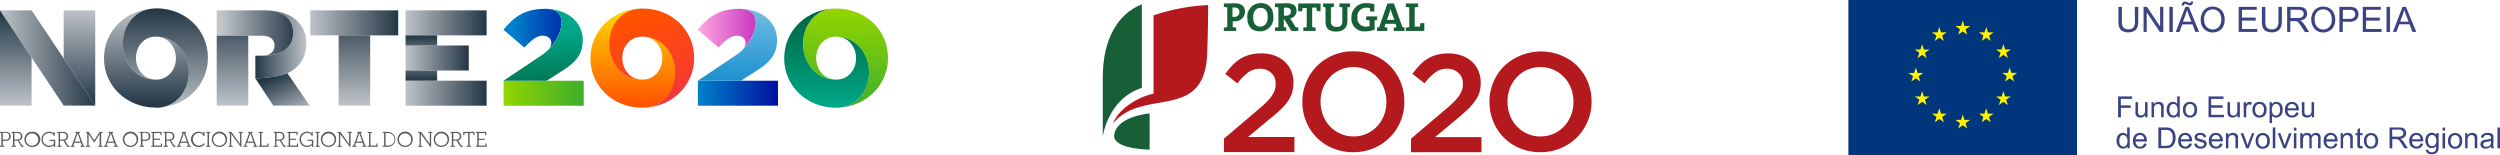 <svg xmlns="http://www.w3.org/2000/svg" xmlns:xlink="http://www.w3.org/1999/xlink" viewBox="0 0 727.47 45.18"><defs><style>.cls-1{fill:none;}.cls-2{fill:url(#linear-gradient);}.cls-3{fill:url(#linear-gradient-2);}.cls-4{fill:url(#linear-gradient-3);}.cls-5{fill:url(#linear-gradient-4);}.cls-6{fill:url(#linear-gradient-5);}.cls-7{fill:url(#linear-gradient-6);}.cls-8{fill:url(#linear-gradient-7);}.cls-9{fill:url(#linear-gradient-8);}.cls-10{fill:url(#linear-gradient-9);}.cls-11{fill:url(#linear-gradient-10);}.cls-12{fill:url(#linear-gradient-11);}.cls-13{fill:url(#linear-gradient-12);}.cls-14{fill:url(#linear-gradient-13);}.cls-15{fill:url(#linear-gradient-14);}.cls-16{fill:url(#linear-gradient-15);}.cls-17{fill:url(#linear-gradient-16);}.cls-18{fill:url(#linear-gradient-17);}.cls-19{fill:url(#linear-gradient-18);}.cls-20{fill:url(#linear-gradient-19);}.cls-21{clip-path:url(#clip-path);}.cls-22{fill:url(#linear-gradient-20);}.cls-23{fill:url(#linear-gradient-21);}.cls-24{fill:url(#linear-gradient-22);}.cls-25{fill:url(#linear-gradient-23);}.cls-26{fill:url(#linear-gradient-24);}.cls-27{fill:url(#linear-gradient-25);}.cls-28{fill:url(#linear-gradient-26);}.cls-29{fill:#59595b;}.cls-30{fill:#b3191d;}.cls-31{fill:#175f36;}.cls-32{fill:#3a4384;}.cls-33{fill:#00367c;}.cls-34{fill:#fef101;}</style><linearGradient id="linear-gradient" x1="203.51" y1="9.18" x2="222.62" y2="9.18" gradientUnits="userSpaceOnUse"><stop offset="0" stop-color="#fda4e0"/><stop offset="1" stop-color="#c028b9"/></linearGradient><linearGradient id="linear-gradient-2" x1="203.08" y1="27.12" x2="226.39" y2="27.12" gradientUnits="userSpaceOnUse"><stop offset="0" stop-color="#0082ca"/><stop offset="1" stop-color="#000f9f"/></linearGradient><linearGradient id="linear-gradient-3" x1="214.58" y1="30.37" x2="214.58" y2="2.31" gradientUnits="userSpaceOnUse"><stop offset="0" stop-color="#0082ca"/><stop offset="1" stop-color="#73bee4"/></linearGradient><linearGradient id="linear-gradient-4" x1="149.04" y1="9.18" x2="169.45" y2="9.18" xlink:href="#linear-gradient-2"/><linearGradient id="linear-gradient-5" x1="146.54" y1="27.12" x2="169.85" y2="27.12" gradientUnits="userSpaceOnUse"><stop offset="0" stop-color="#93d500"/><stop offset="1" stop-color="#3dae2b"/></linearGradient><linearGradient id="linear-gradient-6" x1="184.3" y1="3.08" x2="184.02" y2="31.05" gradientUnits="userSpaceOnUse"><stop offset="0" stop-color="#ffd600"/><stop offset="1" stop-color="#ff5100"/></linearGradient><linearGradient id="linear-gradient-7" x1="195.81" y1="31.31" x2="186.25" y2="5.17" gradientUnits="userSpaceOnUse"><stop offset="0" stop-color="#f5333f"/><stop offset="1" stop-color="#ff5100"/></linearGradient><linearGradient id="linear-gradient-8" x1="240.52" y1="30.87" x2="240.52" y2="2.89" gradientUnits="userSpaceOnUse"><stop offset="0" stop-color="#00a887"/><stop offset="1" stop-color="#006241"/></linearGradient><linearGradient id="linear-gradient-9" x1="246.07" y1="2.64" x2="246.07" y2="32.2" xlink:href="#linear-gradient-5"/><linearGradient id="linear-gradient-10" x1="157.91" y1="9.05" x2="158.25" y2="30.23" xlink:href="#linear-gradient-8"/><linearGradient id="linear-gradient-11" x1="118.02" y1="6.65" x2="141.6" y2="6.65" gradientUnits="userSpaceOnUse"><stop offset="0" stop-color="#bec3c8"/><stop offset="1" stop-color="#243746"/></linearGradient><linearGradient id="linear-gradient-12" x1="90.28" y1="6.65" x2="115.87" y2="6.65" xlink:href="#linear-gradient-11"/><linearGradient id="linear-gradient-13" x1="118.02" y1="16.88" x2="136.41" y2="16.88" xlink:href="#linear-gradient-11"/><linearGradient id="linear-gradient-14" x1="74.3" y1="12.9" x2="89.1" y2="12.9" gradientUnits="userSpaceOnUse"><stop offset="0" stop-color="#243746"/><stop offset="1" stop-color="#bec3c8"/></linearGradient><linearGradient id="linear-gradient-15" x1="80.1" y1="22.2" x2="85.81" y2="34.64" xlink:href="#linear-gradient-14"/><linearGradient id="linear-gradient-16" x1="0" y1="16.87" x2="27.71" y2="16.87" xlink:href="#linear-gradient-11"/><linearGradient id="linear-gradient-17" x1="42.6" y1="30.84" x2="42.6" y2="2.83" gradientUnits="userSpaceOnUse"><stop offset="0" stop-color="#243746"/><stop offset="1" stop-color="#bcc2c7"/></linearGradient><linearGradient id="linear-gradient-18" x1="48.16" y1="2.58" x2="48.16" y2="32.17" xlink:href="#linear-gradient-14"/><linearGradient id="linear-gradient-19" x1="86.56" y1="9.6" x2="64.32" y2="9.6" gradientUnits="userSpaceOnUse"><stop offset="0" stop-color="#243746"/><stop offset="1" stop-color="#c1c6cb"/></linearGradient><clipPath id="clip-path"><path class="cls-1" d="M83.64,21.3c-3.25,1.45-9.34,1.5-9.34,1.5l5.22,7.92H90.09L83.64,21.3Z"/></clipPath><linearGradient id="linear-gradient-20" x1="118.02" y1="27.12" x2="141.6" y2="27.12" xlink:href="#linear-gradient-11"/><linearGradient id="linear-gradient-21" x1="4.59" y1="3.54" x2="4.59" y2="30.6" xlink:href="#linear-gradient-14"/><linearGradient id="linear-gradient-22" x1="23.12" y1="2.89" x2="23.12" y2="30.27" xlink:href="#linear-gradient-11"/><linearGradient id="linear-gradient-23" x1="67.65" y1="3.23" x2="67.65" y2="30.63" xlink:href="#linear-gradient-17"/><linearGradient id="linear-gradient-24" x1="103.13" y1="3.09" x2="103.13" y2="30.63" xlink:href="#linear-gradient-14"/><linearGradient id="linear-gradient-25" x1="122.61" y1="10.3" x2="122.61" y2="30.78" gradientUnits="userSpaceOnUse"><stop offset="0.01" stop-color="#243746"/><stop offset="0.5" stop-color="#bec3c8"/><stop offset="1" stop-color="#243746"/></linearGradient><linearGradient id="linear-gradient-26" x1="-1652.89" y1="-3205.43" x2="-1652.89" y2="-3184.96" gradientTransform="translate(-1530.28 -3181.97) rotate(180)" xlink:href="#linear-gradient-25"/></defs><g id="Camada_2" data-name="Camada 2"><g id="Camada_1-2" data-name="Camada 1"><path class="cls-2" d="M214.52,15.8c5.43-3.9,8.53-13.24.72-13.24h0c-5.78,0-9,2.13-12.22,6.09l6.08,5.18c2.3-2.45,3.76-3.45,5.35-3.45s2.49.88,2.49,2.06-.68,2.14-2.42,3.36Z"/><rect class="cls-3" x="203.08" y="23.49" width="23.31" height="7.27"/><path class="cls-4" d="M214.52,15.8l-11.47,7.69h12.54l4.94-3.15c3.33-2.13,5.58-4.43,5.58-8.66v-.08c0-5.26-4.55-9-10.87-9h0c7.81,0,4.71,9.34-.72,13.24Z"/><path class="cls-5" d="M158,15.8c5.42-3.9,8.52-13.24.71-13.24h0c-5.77,0-9,2.13-12.22,6.09l6.09,5.18c2.3-2.45,3.76-3.45,5.34-3.45s2.5.88,2.5,2.06-.68,2.14-2.42,3.36Z"/><rect class="cls-6" x="146.54" y="23.49" width="23.31" height="7.27"/><path class="cls-7" d="M186.88,31.34c-8.54,0-15.07-6.32-15.07-14.35v-.08c0-8,6.6-14.43,15.14-14.43h-.1c-5.83,0-9.49,4.84-9.49,10.21v.13c0,5.43,3.73,10.34,9.62,10.34h0c3.53,0,5.74-2.93,5.74-6.17v-.08c0-3.28-2.25-6.25-5.81-6.25h0c5.89,0,9.62,4.91,9.62,10.34v.13c0,5.37-3.66,10.21-9.49,10.21"/><path class="cls-8" d="M187,2.48C195.5,2.48,202,8.81,202,16.83v.08c0,8-6.6,14.43-15.14,14.43h.1c5.83,0,9.49-4.84,9.49-10.21V21c0-5.43-3.73-10.34-9.62-10.34h0c-3.53,0-5.74,2.93-5.74,6.17v.08c0,3.29,2.26,6.25,5.81,6.25h0c-5.89,0-9.62-4.91-9.62-10.34v-.13c0-5.37,3.66-10.21,9.49-10.21"/><path class="cls-9" d="M243.26,31.34c-8.55,0-15.07-6.32-15.07-14.35v-.08c0-8,6.6-14.43,15.14-14.43h-.1c-5.83,0-9.49,4.84-9.49,10.21v.13c0,5.43,3.72,10.34,9.62,10.34h0c3.52,0,5.74-2.93,5.74-6.17v-.08c0-3.28-2.26-6.25-5.81-6.25h0c5.89,0,9.62,4.91,9.62,10.34v.13c0,5.37-3.66,10.21-9.49,10.21"/><path class="cls-10" d="M243.33,2.48c8.54,0,15.07,6.33,15.07,14.35v.08c0,8-6.6,14.43-15.15,14.43h.11c5.83,0,9.49-4.84,9.49-10.21V21c0-5.43-3.73-10.34-9.62-10.34h0c-3.52,0-5.73,2.93-5.73,6.17v.08c0,3.29,2.25,6.25,5.81,6.25h0c-5.9,0-9.62-4.91-9.62-10.34v-.13c0-5.37,3.66-10.21,9.49-10.21"/><path class="cls-11" d="M158,15.8l-11.47,7.69h12.54L164,20.35c3.32-2.13,5.58-4.43,5.58-8.66v-.08c0-5.26-4.55-9-10.88-9h0c7.81,0,4.71,9.34-.71,13.24Z"/><rect class="cls-12" x="118.02" y="3.01" width="23.58" height="7.28"/><rect class="cls-13" x="90.28" y="3.01" width="25.59" height="7.28"/><rect class="cls-14" x="118.02" y="13.24" width="18.39" height="7.28"/><path class="cls-15" d="M74.3,22.8V16.2h2.33c5.4,0,8.66-2.41,8.66-6.56V9.45C85.29,5.12,81.93,3,76.73,3h-.14c4.91,0,8,1.23,10,3.17a8.71,8.71,0,0,1,2.53,6.57v.08a9,9,0,0,1-5.46,8.47C80.39,22.75,74.3,22.8,74.3,22.8Z"/><path class="cls-16" d="M83.64,21.3c-3.25,1.45-9.34,1.5-9.34,1.5l5.22,7.92H90.09Z"/><polygon class="cls-17" points="27.71 30.72 18.53 30.72 0 3.01 9.19 3.01 27.71 30.72"/><path class="cls-18" d="M45.34,31.31C36.79,31.31,30.26,25,30.26,17v-.08c0-8,6.61-14.45,15.16-14.45h-.11c-5.82,0-9.5,4.85-9.5,10.22v.13c0,5.44,3.74,10.35,9.63,10.35h0c3.52,0,5.74-2.93,5.74-6.17v-.08c0-3.29-2.25-6.25-5.82-6.25h0c5.9,0,9.63,4.91,9.63,10.34v.13c0,5.37-3.66,10.22-9.5,10.22"/><path class="cls-19" d="M45.42,2.42C54,2.42,60.5,8.75,60.5,16.79v.08c0,8-6.61,14.44-15.16,14.44h.1c5.84,0,9.5-4.85,9.5-10.22V21c0-5.43-3.73-10.34-9.63-10.34h0c-3.52,0-5.74,2.92-5.74,6.17v.08c0,3.28,2.26,6.25,5.82,6.25h0c-5.89,0-9.63-4.91-9.63-10.35v-.13c0-5.37,3.68-10.22,9.5-10.22"/><path class="cls-20" d="M63.06,10.39H76.35c2.14,0,3.53,1.06,3.53,2.84v.08c0,1.71-1.35,2.89-3.57,2.89h.32c5.4,0,8.66-2.41,8.66-6.56V9.45C85.29,5.12,81.93,3,76.73,3H63.06Z"/><rect class="cls-22" x="118.02" y="23.48" width="23.58" height="7.28"/><polygon class="cls-23" points="0.01 3.02 0 3.02 0 30.73 9.19 30.73 9.19 16.75 0.01 3.02"/><polygon class="cls-24" points="18.53 3.01 18.53 16.99 27.71 30.72 27.71 3.01 18.53 3.01"/><rect class="cls-25" x="63.06" y="10.39" width="9.18" height="20.33"/><rect class="cls-26" x="98.54" y="10.29" width="9.18" height="20.43"/><rect class="cls-27" x="118.02" y="10.29" width="9.18" height="2.95"/><rect class="cls-28" x="118.02" y="20.52" width="9.18" height="2.95"/><path class="cls-29" d="M0,38.38H1.66a1.31,1.31,0,1,1,0,2.6H.81v1.43h.45v.31H0v-.31H.39V38.68H0Zm1.62,2.27c.71,0,1.06-.38,1.06-1a.93.93,0,0,0-1.06-1H.81v1.94Z"/><path class="cls-29" d="M5.14,40.94H4.19v1.47h.45v.31H3.38v-.31h.39V38.68H3.38v-.3H5.06a1.29,1.29,0,0,1,1.45,1.29,1.18,1.18,0,0,1-1,1.2l1,1.54h.4v.31H6.24ZM5,40.6c.73,0,1.07-.36,1.07-.94s-.34-.95-1.07-.95H4.19V40.6Z"/><path class="cls-29" d="M7.12,40.54a2.18,2.18,0,0,1,2.23-2.21,2.22,2.22,0,1,1,0,4.43A2.19,2.19,0,0,1,7.12,40.54Zm4,0A1.79,1.79,0,1,0,9.35,42.4,1.78,1.78,0,0,0,11.14,40.54Z"/><path class="cls-29" d="M15.69,42.23a1.91,1.91,0,0,1-1.42.53,2.12,2.12,0,0,1-2.19-2.22,2.17,2.17,0,0,1,2.18-2.21,1.52,1.52,0,0,1,1.31.55v-.5h.35v1.11h-.33c-.15-.53-.61-.79-1.3-.79a1.85,1.85,0,0,0,0,3.7,1.83,1.83,0,0,0,1.36-.52V41H14.36v-.34h1.71v2.09h-.38Z"/><path class="cls-29" d="M18.44,40.94h-1v1.47h.45v.31H16.68v-.31h.38V38.68h-.38v-.3h1.68a1.29,1.29,0,0,1,1.45,1.29,1.18,1.18,0,0,1-.95,1.2l1,1.54h.4v.31h-.68Zm-.14-.34c.74,0,1.07-.36,1.07-.94s-.34-.95-1.07-.95h-.82V40.6Z"/><path class="cls-29" d="M24.63,42.72H23.44v-.31h.42l-.32-.86H21.6l-.32.86h.42v.31H20.55v-.31h.33l1.36-3.73h-.32v-.3h1.33v.3h-.32l1.36,3.73h.34ZM21.72,41.2h1.71l-.85-2.42-.86,2.42"/><path class="cls-29" d="M29.83,42.72H28.59v-.31H29V39L27.49,41.4h-.17L25.78,39v3.41h.45v.31H25v-.31h.39V38.68H25v-.3h.82l1.58,2.47L29,38.38h.84v.3h-.4v3.73h.39Z"/><path class="cls-29" d="M34.3,42.72H33.11v-.31h.42l-.31-.86H31.27l-.32.86h.42v.31H30.22v-.31h.33l1.36-3.73h-.32v-.3h1.33v.3H32.6L34,42.41h.34ZM31.38,41.2H33.1l-.85-2.42Z"/><path class="cls-29" d="M35.75,40.54A2.23,2.23,0,1,1,38,42.76,2.18,2.18,0,0,1,35.75,40.54Zm4,0A1.79,1.79,0,1,0,38,42.4,1.78,1.78,0,0,0,39.77,40.54Z"/><path class="cls-29" d="M40.63,38.38h1.66a1.31,1.31,0,1,1,0,2.6h-.85v1.43h.44v.31H40.63v-.31H41V38.68h-.39Zm1.62,2.27c.7,0,1.06-.38,1.06-1a.93.93,0,0,0-1.06-1h-.81v1.94Z"/><path class="cls-29" d="M46.68,38.72H44.82v1.65h1.74v.33H44.82v1.67h2v-.6h.33v.95H44v-.31h.4V38.68H44v-.3h3v.94h-.34Z"/><path class="cls-29" d="M49.37,40.94h-.95v1.47h.44v.31H47.61v-.31H48V38.68h-.39v-.3h1.68a1.29,1.29,0,0,1,1.45,1.29,1.18,1.18,0,0,1-1,1.2l1,1.54h.4v.31h-.68Zm-.14-.34c.74,0,1.07-.36,1.07-.94s-.33-.95-1.07-.95h-.81V40.6Z"/><path class="cls-29" d="M55.56,42.72H54.38v-.31h.41l-.31-.86H52.53l-.32.86h.42v.31H51.48v-.31h.33l1.36-3.73h-.31v-.3h1.32v.3h-.32l1.36,3.73h.34ZM52.65,41.2h1.71l-.85-2.42Z"/><path class="cls-29" d="M57.79,38.32a1.6,1.6,0,0,1,1.36.59v-.53h.34v1.21h-.31a1.28,1.28,0,0,0-1.36-.9,1.86,1.86,0,0,0,0,3.71,1.78,1.78,0,0,0,1.48-.73l.32.23a2.24,2.24,0,1,1-1.84-3.58Z"/><path class="cls-29" d="M60,38.38h1.19v.3h-.38v3.73h.38v.31H60v-.31h.39V38.68H60Z"/><path class="cls-29" d="M61.63,40.54a2.23,2.23,0,1,1,2.23,2.22A2.18,2.18,0,0,1,61.63,40.54Zm4,0a1.8,1.8,0,1,0-1.79,1.86A1.78,1.78,0,0,0,65.65,40.54Z"/><path class="cls-29" d="M70.63,38.68h-.39v4H70L67.28,39v3.43h.42v.31H66.5v-.31h.39V38.68H66.5v-.3h.81l2.55,3.53V38.68h-.44v-.3h1.21Z"/><path class="cls-29" d="M74.89,42.72H73.71v-.31h.41l-.31-.86h-2l-.32.86H72v.31H70.81v-.31h.33l1.36-3.73h-.31v-.3h1.32v.3H73.2l1.35,3.73h.34ZM72,41.2h1.71l-.85-2.42Z"/><path class="cls-29" d="M75.27,38.38h1.2v.3h-.39v3.69h1.71v-.6h.35v.95H75.27v-.31h.39V38.68h-.39Z"/><path class="cls-29" d="M81.42,40.94h-1v1.47h.44v.31H79.66v-.31h.39V38.68h-.39v-.3h1.68a1.29,1.29,0,0,1,1.45,1.29,1.18,1.18,0,0,1-1,1.2l1,1.54h.4v.31h-.68Zm-.14-.34c.74,0,1.07-.36,1.07-.94s-.33-.95-1.07-.95h-.81V40.6Z"/><path class="cls-29" d="M86.27,38.72H84.41v1.65h1.74v.33H84.41v1.67h2v-.6h.34v.95H83.6v-.31H84V38.68H83.6v-.3h3v.94h-.34Z"/><path class="cls-29" d="M90.77,42.23a1.9,1.9,0,0,1-1.41.53,2.12,2.12,0,0,1-2.19-2.22,2.16,2.16,0,0,1,2.17-2.21,1.54,1.54,0,0,1,1.32.55v-.5H91v1.11h-.32a1.2,1.2,0,0,0-1.31-.79,1.75,1.75,0,0,0-1.77,1.84,1.77,1.77,0,0,0,1.8,1.86,1.82,1.82,0,0,0,1.35-.52V41h-1.3v-.34h1.7v2.09h-.38Z"/><path class="cls-29" d="M91.76,38.38H93v.3h-.39v3.73H93v.31h-1.2v-.31h.39V38.68h-.39Z"/><path class="cls-29" d="M93.36,40.54a2.23,2.23,0,1,1,2.23,2.22A2.18,2.18,0,0,1,93.36,40.54Zm4,0a1.79,1.79,0,1,0-1.79,1.86A1.78,1.78,0,0,0,97.38,40.54Z"/><path class="cls-29" d="M102.36,38.68H102v4h-.27L99,39v3.43h.43v.31h-1.2v-.31h.39V38.68h-.39v-.3h.81l2.54,3.53V38.68h-.43v-.3h1.2Z"/><path class="cls-29" d="M106.63,42.72h-1.19v-.31h.41l-.31-.86H103.6l-.32.86h.42v.31h-1.16v-.31h.34l1.35-3.73h-.31v-.3h1.33v.3h-.32l1.36,3.73h.34Zm-2.92-1.52h1.72l-.86-2.42Z"/><path class="cls-29" d="M107,38.38h1.2v.3h-.39v3.69h1.71v-.6h.34v.95H107v-.31h.39V38.68H107Z"/><path class="cls-29" d="M111.39,38.38h1.47a2.17,2.17,0,1,1,0,4.34h-1.47v-.31h.39V38.68h-.39Zm1.43,4a1.83,1.83,0,1,0,0-3.65h-.62v3.65Z"/><path class="cls-29" d="M115.66,40.54a2.23,2.23,0,1,1,2.22,2.22A2.18,2.18,0,0,1,115.66,40.54Zm4,0a1.79,1.79,0,1,0-1.79,1.86A1.77,1.77,0,0,0,119.67,40.54Z"/><path class="cls-29" d="M125.84,38.68h-.39v4h-.28L122.48,39v3.43h.43v.31h-1.2v-.31h.39V38.68h-.39v-.3h.81l2.55,3.53V38.68h-.44v-.3h1.21Z"/><path class="cls-29" d="M126.22,40.54a2.23,2.23,0,1,1,2.23,2.22A2.18,2.18,0,0,1,126.22,40.54Zm4,0a1.8,1.8,0,1,0-1.79,1.86A1.78,1.78,0,0,0,130.24,40.54Z"/><path class="cls-29" d="M132.85,40.94h-.94v1.47h.44v.31H131.1v-.31h.38V38.68h-.38v-.3h1.68a1.29,1.29,0,0,1,1.45,1.29,1.18,1.18,0,0,1-.95,1.2l1,1.54h.4v.31H134Zm-.13-.34c.74,0,1.07-.36,1.07-.94s-.33-.95-1.07-.95h-.81V40.6Z"/><path class="cls-29" d="M137.73,38.72h-1.09v3.69h.42v.31h-1.25v-.31h.42V38.72h-1.09v.6h-.34v-.94h3.26v.94h-.33Z"/><path class="cls-29" d="M141.17,38.72h-1.86v1.65h1.74v.33h-1.74v1.67h1.95v-.6h.34v.95h-3.1v-.31h.39V38.68h-.39v-.3h3v.94h-.34Z"/><path class="cls-30" d="M356.15,40.35l9.77-8.3c1-.81,1.8-1.54,2.47-2.2A13.14,13.14,0,0,0,370,28a6.64,6.64,0,0,0,.91-1.74,5.49,5.49,0,0,0,.29-1.83,4.08,4.08,0,0,0-1.32-3.25A4.75,4.75,0,0,0,366.65,20a5.72,5.72,0,0,0-3.43,1.06,15.92,15.92,0,0,0-3.14,3.2l-3.53-2.76A26.41,26.41,0,0,1,358.62,19a10.91,10.91,0,0,1,2.29-1.88,10.35,10.35,0,0,1,2.72-1.17,12.77,12.77,0,0,1,3.38-.41,11.26,11.26,0,0,1,3.8.61,8.79,8.79,0,0,1,2.95,1.72,7.83,7.83,0,0,1,1.93,2.68,8.5,8.5,0,0,1,.69,3.47v.08a9.57,9.57,0,0,1-.45,3,9.41,9.41,0,0,1-1.35,2.61,16.16,16.16,0,0,1-2.32,2.53Q370.87,33.5,369,35l-5.84,4.86h13.5v4.38H356.15Z"/><path class="cls-30" d="M393.77,44.28a15.18,15.18,0,0,1-6-1.16,14.13,14.13,0,0,1-7.7-7.78,14.71,14.71,0,0,1-1.1-5.66V29.6a14.63,14.63,0,0,1,1.1-5.65,14.44,14.44,0,0,1,3.08-4.67,14.75,14.75,0,0,1,10.7-4.35,15.17,15.17,0,0,1,6,1.15,14.23,14.23,0,0,1,4.66,3.14,14.61,14.61,0,0,1,3.05,4.64,14.89,14.89,0,0,1,1.09,5.66v.08a14.89,14.89,0,0,1-1.09,5.66,14.42,14.42,0,0,1-3.09,4.66,14.67,14.67,0,0,1-4.7,3.18,15,15,0,0,1-6,1.18m.08-4.58a9.26,9.26,0,0,0,3.86-.8,9,9,0,0,0,3-2.14,9.87,9.87,0,0,0,2-3.19,10.66,10.66,0,0,0,.71-3.89V29.6a10.85,10.85,0,0,0-.71-3.91,9.51,9.51,0,0,0-5-5.37,9.74,9.74,0,0,0-7.73,0,9,9,0,0,0-3,2.15,9.72,9.72,0,0,0-2,3.18,10.66,10.66,0,0,0-.71,3.89v.08a10.85,10.85,0,0,0,.71,3.91,9.64,9.64,0,0,0,2,3.21A9.43,9.43,0,0,0,390,38.88a9.19,9.19,0,0,0,3.87.82"/><path class="cls-30" d="M410.59,40.35l9.78-8.3c1-.81,1.79-1.54,2.47-2.2A14.54,14.54,0,0,0,424.48,28a7,7,0,0,0,.91-1.74,5.75,5.75,0,0,0,.28-1.83,4.08,4.08,0,0,0-1.31-3.25A4.79,4.79,0,0,0,421.09,20a5.69,5.69,0,0,0-3.42,1.06,15.41,15.41,0,0,0-3.14,3.2L411,21.49A25,25,0,0,1,413.07,19a10.66,10.66,0,0,1,2.29-1.88,10.21,10.21,0,0,1,2.72-1.17,12.77,12.77,0,0,1,3.38-.41,11.2,11.2,0,0,1,3.79.61,8.74,8.74,0,0,1,3,1.72,7.94,7.94,0,0,1,1.92,2.68,8.5,8.5,0,0,1,.7,3.47v.08a9.57,9.57,0,0,1-.45,3A9.45,9.45,0,0,1,429,29.68a16.56,16.56,0,0,1-2.31,2.53c-.94.86-2,1.8-3.26,2.83l-5.84,4.86h13.5v4.38H410.59Z"/><path class="cls-30" d="M448.22,44.28a15.18,15.18,0,0,1-6-1.16,14.1,14.1,0,0,1-7.71-7.78,14.71,14.71,0,0,1-1.09-5.66V29.6A14.62,14.62,0,0,1,434.51,24a14.44,14.44,0,0,1,3.08-4.67,15.64,15.64,0,0,1,16.71-3.2A14.34,14.34,0,0,1,459,19.22a14.6,14.6,0,0,1,4.13,10.3v.08A14.71,14.71,0,0,1,462,35.26a14.4,14.4,0,0,1-3.08,4.66,14.72,14.72,0,0,1-4.71,3.18,14.92,14.92,0,0,1-6,1.18m.08-4.58a9.29,9.29,0,0,0,6.86-2.94,10.23,10.23,0,0,0,2-3.19,10.66,10.66,0,0,0,.7-3.89V29.6a10.84,10.84,0,0,0-.7-3.91,9.76,9.76,0,0,0-2-3.2,9.46,9.46,0,0,0-3.05-2.17,9.74,9.74,0,0,0-7.73,0,9.05,9.05,0,0,0-3,2.15,10.07,10.07,0,0,0-2,3.18,10.66,10.66,0,0,0-.7,3.89v.08a10.84,10.84,0,0,0,.7,3.91,9.8,9.8,0,0,0,2,3.21,9.54,9.54,0,0,0,3.05,2.16,9.24,9.24,0,0,0,3.88.82"/><path class="cls-31" d="M359.22,6.21a4.7,4.7,0,0,1-.51,0V7.9a8,8,0,0,1,1,.15V9h-3.59V8.05a7.72,7.72,0,0,1,1-.15V2.13a7.77,7.77,0,0,1-1-.14V1h.92c.38,0,1.42-.05,2.24-.05,1.95,0,3,.91,3,2.47a2.81,2.81,0,0,1-3.11,2.75m0-4h-.53V4.91l.45,0a1.41,1.41,0,0,0,1.58-1.39c0-.8-.45-1.31-1.5-1.31m7.4,6.89c-2.43,0-3.62-1.55-3.62-4A3.88,3.88,0,0,1,366.91.91c2.12,0,3.62,1.27,3.62,4a3.88,3.88,0,0,1-3.89,4.22m.13-6.84c-1.1,0-2.11.87-2.11,2.66s.66,2.79,2.08,2.79c1,0,2.15-.8,2.15-2.71s-.75-2.74-2.12-2.74m9,6.71-2-3.29h-.21V7.9a5,5,0,0,1,.72.13V9h-3.28V8.05a7.72,7.72,0,0,1,1-.15V2.13a7.77,7.77,0,0,1-1-.14V1H372c.31,0,1.41-.05,2.39-.05,1.76,0,2.89.61,2.89,2.24a2.18,2.18,0,0,1-1.87,2.16c.14.19.28.39.4.58L377,7.89l.78.13V9Zm-1.57-6.76a5,5,0,0,0-.59,0V4.58l.54,0c.93,0,1.49-.47,1.49-1.22s-.46-1.14-1.44-1.14m9,1c-.06-.36-.12-.68-.14-1h-1.23V7.9a7.72,7.72,0,0,1,1,.15V9h-3.59V8.05a8,8,0,0,1,1-.15V2.3h-1.22c0,.3-.08.62-.13,1h-1.14V1h6.52V3.28Zm8.88-1.15V6c0,2.1-1.17,3.18-3.3,3.18-2.51,0-3.07-1.37-3.07-2.89V2.13A4.35,4.35,0,0,1,385,2V1h3.13V2a5,5,0,0,1-.85.12v4c0,1,.32,1.71,1.64,1.71s1.68-.5,1.68-1.86V2.13a4.6,4.6,0,0,1-.84-.12V1h3.08V2a4,4,0,0,1-.72.12M400,5.92V8.63a7.78,7.78,0,0,1-2.75.49,3.65,3.65,0,0,1-4-3.91A4.1,4.1,0,0,1,397.7.92a8.8,8.8,0,0,1,2.22.3V3.35h-1.18a8.55,8.55,0,0,1-.14-1,4.11,4.11,0,0,0-1-.12A2.54,2.54,0,0,0,395,5.06a2.38,2.38,0,0,0,2.53,2.68,3.15,3.15,0,0,0,1-.15V5.93a6,6,0,0,1-1-.15v-1h3.21v1q-.33.08-.66.12M405.57,9V8.05a7.37,7.37,0,0,1,.84-.13l-.34-1h-2.9l-.33,1a7.37,7.37,0,0,1,.84.13V9h-3V8.05a2.2,2.2,0,0,1,.63-.12L403.73,1h1.88l2.48,6.89a2.13,2.13,0,0,1,.62.12V9ZM405,3.82a11.75,11.75,0,0,1-.36-1.25h0a11.06,11.06,0,0,1-.38,1.31l-.68,1.9h2.14ZM409.07,9V8.05a8,8,0,0,1,1-.15V2.13a8,8,0,0,1-1-.14V1h3.59V2a7.77,7.77,0,0,1-1,.14V7.74h1.53c0-.29.08-.63.14-1h1.13V9Z"/><path class="cls-31" d="M332.27,1.24c-7,2.78-11.38,10.11-11.38,21.39V39.75s1.43-11,11.38-14.18Z"/><path class="cls-30" d="M335.67,27.27c-4.08.81-10.05,4.08-11.81,8.68,8.75-10.63,26.63-.35,27.42-20.35.25-6.33.28-14.13.28-14.13a58.34,58.34,0,0,0-15.89,3Z"/><path class="cls-31" d="M334.53,33s-9.5.77-10.31,6.2c-.64,4.24,10.31,4.35,10.31,4.35Z"/><path class="cls-32" d="M621.2,2h1v4.2A5.09,5.09,0,0,1,621.91,8a2.12,2.12,0,0,1-.9,1,3.13,3.13,0,0,1-1.69.4,3.39,3.39,0,0,1-1.67-.35,1.93,1.93,0,0,1-.93-1,4.73,4.73,0,0,1-.28-1.82V2h1v4.2a4,4,0,0,0,.18,1.39,1.35,1.35,0,0,0,.6.69,2,2,0,0,0,1.05.25,2,2,0,0,0,1.51-.48,2.77,2.77,0,0,0,.46-1.85Z"/><path class="cls-32" d="M623.75,9.3V2h1l3.81,5.71V2h.93V9.3h-1l-3.82-5.71V9.3Z"/><path class="cls-32" d="M631.26,9.3V2h1V9.3Z"/><path class="cls-32" d="M633.11,9.3,635.91,2h1l3,7.27h-1.1L638,7.1h-3l-.79,2.2Zm1.75-7.71a1.18,1.18,0,0,1,.28-.83,1,1,0,0,1,.73-.3,2,2,0,0,1,.83.26,1.13,1.13,0,0,0,.47.15.33.33,0,0,0,.24-.08.61.61,0,0,0,.12-.35h.65a1.24,1.24,0,0,1-.29.85.9.9,0,0,1-.68.28,1.83,1.83,0,0,1-.83-.28,1.14,1.14,0,0,0-.48-.17.36.36,0,0,0-.28.11.53.53,0,0,0-.1.36Zm.35,4.72h2.47l-.76-2c-.23-.61-.41-1.11-.52-1.5A8.92,8.92,0,0,1,636,4.18Z"/><path class="cls-32" d="M640.39,5.76a3.93,3.93,0,0,1,1-2.83,3.29,3.29,0,0,1,2.5-1,3.51,3.51,0,0,1,1.82.48,3.15,3.15,0,0,1,1.23,1.35,4.37,4.37,0,0,1,.42,1.95,4.23,4.23,0,0,1-.44,2A3,3,0,0,1,645.63,9a3.47,3.47,0,0,1-1.76.45A3.41,3.41,0,0,1,642,8.93a3.21,3.21,0,0,1-1.23-1.35A4.12,4.12,0,0,1,640.39,5.76Zm1,0a2.9,2.9,0,0,0,.71,2.06,2.46,2.46,0,0,0,3.56,0,3.08,3.08,0,0,0,.7-2.17,3.73,3.73,0,0,0-.3-1.55,2.25,2.25,0,0,0-.88-1,2.29,2.29,0,0,0-1.29-.37,2.5,2.5,0,0,0-1.76.7A3.15,3.15,0,0,0,641.38,5.78Z"/><path class="cls-32" d="M651.43,9.3V2h5.25v.86h-4.29V5.12h4V6h-4V8.44h4.46V9.3Z"/><path class="cls-32" d="M663,2h1v4.2A4.86,4.86,0,0,1,663.66,8a2.1,2.1,0,0,1-.89,1,3.19,3.19,0,0,1-1.7.4,3.42,3.42,0,0,1-1.67-.35,2,2,0,0,1-.93-1,4.93,4.93,0,0,1-.28-1.82V2h1v4.2a4,4,0,0,0,.17,1.39,1.33,1.33,0,0,0,.61.69,2,2,0,0,0,1,.25,2,2,0,0,0,1.52-.48A2.78,2.78,0,0,0,663,6.23Z"/><path class="cls-32" d="M665.53,9.3V2h3.22a4.31,4.31,0,0,1,1.48.2,1.68,1.68,0,0,1,.81.69,2.09,2.09,0,0,1,.3,1.1,1.84,1.84,0,0,1-.5,1.3,2.54,2.54,0,0,1-1.55.67,2.54,2.54,0,0,1,.58.37,4.91,4.91,0,0,1,.8,1l1.26,2h-1.21l-1-1.51c-.28-.44-.51-.77-.69-1a2.47,2.47,0,0,0-.49-.49,1.4,1.4,0,0,0-.44-.19,2.35,2.35,0,0,0-.54,0h-1.11V9.3Zm1-4.06h2.07a3.11,3.11,0,0,0,1-.14,1.07,1.07,0,0,0,.56-.43,1.18,1.18,0,0,0,.2-.65,1.08,1.08,0,0,0-.38-.85,1.75,1.75,0,0,0-1.18-.33h-2.3Z"/><path class="cls-32" d="M672.55,5.76a3.93,3.93,0,0,1,1-2.83,3.29,3.29,0,0,1,2.5-1,3.48,3.48,0,0,1,1.82.48,3.15,3.15,0,0,1,1.23,1.35,4.37,4.37,0,0,1,.42,1.95,4.23,4.23,0,0,1-.44,2A3,3,0,0,1,677.79,9a3.47,3.47,0,0,1-1.76.45,3.41,3.41,0,0,1-1.83-.49A3.21,3.21,0,0,1,673,7.58,4.12,4.12,0,0,1,672.55,5.76Zm1,0a2.9,2.9,0,0,0,.71,2.06,2.46,2.46,0,0,0,3.56,0,3.08,3.08,0,0,0,.7-2.17,3.73,3.73,0,0,0-.3-1.55,2.25,2.25,0,0,0-.88-1A2.29,2.29,0,0,0,676,2.73a2.5,2.5,0,0,0-1.76.7A3.15,3.15,0,0,0,673.54,5.78Z"/><path class="cls-32" d="M680.74,9.3V2h2.75a7.26,7.26,0,0,1,1.1.07,2.29,2.29,0,0,1,.9.34,1.84,1.84,0,0,1,.58.7,2.21,2.21,0,0,1,.22,1,2.23,2.23,0,0,1-.59,1.57,2.81,2.81,0,0,1-2.13.65h-1.86v3Zm1-3.81h1.87a2,2,0,0,0,1.33-.35,1.24,1.24,0,0,0,.39-1,1.35,1.35,0,0,0-.23-.78,1,1,0,0,0-.61-.42,3.57,3.57,0,0,0-.89-.07h-1.86Z"/><path class="cls-32" d="M687.54,9.3V2h5.25v.86H688.5V5.12h4V6h-4V8.44H693V9.3Z"/><path class="cls-32" d="M694.45,9.3V2h1V9.3Z"/><path class="cls-32" d="M696.31,9.3,699.1,2h1l3,7.27H702l-.85-2.2h-3l-.8,2.2Zm2.1-3h2.46l-.76-2q-.35-.91-.51-1.5a8.92,8.92,0,0,1-.39,1.38Z"/><path class="cls-32" d="M616.34,34.12V28.06h4.08v.72h-3.28v1.88H620v.71h-2.84v2.75Z"/><path class="cls-32" d="M624.25,34.12v-.64a1.63,1.63,0,0,1-1.4.74,1.72,1.72,0,0,1-.72-.15,1.17,1.17,0,0,1-.5-.37,1.31,1.31,0,0,1-.23-.55,3.79,3.79,0,0,1,0-.7V29.74h.75v2.43a4.42,4.42,0,0,0,0,.78.78.78,0,0,0,.3.46.87.87,0,0,0,.56.17,1.29,1.29,0,0,0,.63-.17.94.94,0,0,0,.41-.47,2.12,2.12,0,0,0,.13-.86V29.74h.74v4.38Z"/><path class="cls-32" d="M626.07,34.12V29.74h.67v.62a1.59,1.59,0,0,1,1.4-.72,1.73,1.73,0,0,1,.73.14,1.15,1.15,0,0,1,.5.37,1.43,1.43,0,0,1,.23.55,4.05,4.05,0,0,1,0,.72v2.7h-.74V31.46a2,2,0,0,0-.09-.69.72.72,0,0,0-.31-.36,1,1,0,0,0-.52-.13,1.22,1.22,0,0,0-.82.3,1.49,1.49,0,0,0-.34,1.15v2.39Z"/><path class="cls-32" d="M633.63,34.12v-.55a1.38,1.38,0,0,1-1.23.65,1.72,1.72,0,0,1-1-.29,1.83,1.83,0,0,1-.69-.81,2.78,2.78,0,0,1-.24-1.19,3.27,3.27,0,0,1,.22-1.19,1.71,1.71,0,0,1,1.64-1.1,1.41,1.41,0,0,1,1.21.6V28.06h.74v6.06Zm-2.35-2.19a1.93,1.93,0,0,0,.35,1.26,1.08,1.08,0,0,0,.84.42,1,1,0,0,0,.83-.4,1.81,1.81,0,0,0,.34-1.22,2.08,2.08,0,0,0-.35-1.32,1.06,1.06,0,0,0-.85-.42,1,1,0,0,0-.83.41A2,2,0,0,0,631.28,31.93Z"/><path class="cls-32" d="M635.21,31.93a2.28,2.28,0,0,1,.68-1.81,2.07,2.07,0,0,1,1.38-.48,2,2,0,0,1,1.48.59,2.26,2.26,0,0,1,.57,1.64,2.89,2.89,0,0,1-.25,1.33,1.78,1.78,0,0,1-.74.75,2.17,2.17,0,0,1-1.06.27,2,2,0,0,1-1.49-.59A2.34,2.34,0,0,1,635.21,31.93Zm.76,0a1.89,1.89,0,0,0,.37,1.26,1.2,1.2,0,0,0,.93.42,1.16,1.16,0,0,0,.92-.42,2,2,0,0,0,.37-1.29,1.84,1.84,0,0,0-.37-1.23,1.23,1.23,0,0,0-1.85,0A1.89,1.89,0,0,0,636,31.93Z"/><path class="cls-32" d="M642.66,34.12V28.06H647v.72h-3.58v1.85h3.35v.72h-3.35v2.06h3.72v.71Z"/><path class="cls-32" d="M651.06,34.12v-.64a1.61,1.61,0,0,1-1.39.74,1.72,1.72,0,0,1-.72-.15,1.17,1.17,0,0,1-.5-.37,1.31,1.31,0,0,1-.23-.55,3.79,3.79,0,0,1-.05-.7V29.74h.74v2.43A4.12,4.12,0,0,0,649,33a.78.78,0,0,0,.3.46.87.87,0,0,0,.56.17,1.29,1.29,0,0,0,.63-.17.94.94,0,0,0,.41-.47,2.31,2.31,0,0,0,.13-.86V29.74h.74v4.38Z"/><path class="cls-32" d="M652.89,34.12V29.74h.67v.66a1.64,1.64,0,0,1,.47-.61.81.81,0,0,1,.48-.15,1.44,1.44,0,0,1,.76.24l-.26.68a1.12,1.12,0,0,0-.54-.16.71.71,0,0,0-.44.15.86.86,0,0,0-.28.41,2.93,2.93,0,0,0-.12.86v2.3Z"/><path class="cls-32" d="M655.44,31.93a2.28,2.28,0,0,1,.67-1.81,2.07,2.07,0,0,1,1.38-.48,1.94,1.94,0,0,1,1.48.59,2.22,2.22,0,0,1,.58,1.64,2.88,2.88,0,0,1-.26,1.33,1.73,1.73,0,0,1-.74.75,2.12,2.12,0,0,1-1.06.27,2,2,0,0,1-1.49-.59A2.34,2.34,0,0,1,655.44,31.93Zm.76,0a1.84,1.84,0,0,0,.37,1.26,1.22,1.22,0,0,0,1.84,0,1.89,1.89,0,0,0,.37-1.29,1.79,1.79,0,0,0-.37-1.23,1.22,1.22,0,0,0-1.84,0A1.84,1.84,0,0,0,656.2,31.93Z"/><path class="cls-32" d="M660.42,35.8V29.74h.68v.56a1.59,1.59,0,0,1,.54-.5,1.49,1.49,0,0,1,.73-.16,1.69,1.69,0,0,1,1,.29,1.76,1.76,0,0,1,.65.81,2.91,2.91,0,0,1,.22,1.15,3,3,0,0,1-.24,1.22,1.83,1.83,0,0,1-.7.82,1.85,1.85,0,0,1-1,.29,1.47,1.47,0,0,1-.67-.15,1.62,1.62,0,0,1-.49-.4V35.8Zm.67-3.85a1.91,1.91,0,0,0,.35,1.26,1.05,1.05,0,0,0,.82.4,1.1,1.1,0,0,0,.86-.42,2,2,0,0,0,.35-1.3,2,2,0,0,0-.35-1.26,1,1,0,0,0-.82-.41,1.07,1.07,0,0,0-.84.44A2,2,0,0,0,661.09,32Z"/><path class="cls-32" d="M668.13,32.71l.77.09a1.92,1.92,0,0,1-.67,1.05,2.3,2.3,0,0,1-2.79-.22,2.35,2.35,0,0,1-.56-1.66,2.41,2.41,0,0,1,.57-1.72,1.92,1.92,0,0,1,1.48-.61,1.86,1.86,0,0,1,1.43.59,2.36,2.36,0,0,1,.56,1.69v.2h-3.27a1.69,1.69,0,0,0,.4,1.11,1.26,1.26,0,0,0,.92.38,1.14,1.14,0,0,0,.7-.21A1.5,1.5,0,0,0,668.13,32.71Zm-2.44-1.2h2.45a1.56,1.56,0,0,0-.28-.83,1.23,1.23,0,0,0-1.78-.09A1.3,1.3,0,0,0,665.69,31.51Z"/><path class="cls-32" d="M672.71,34.12v-.64a1.62,1.62,0,0,1-1.39.74,1.73,1.73,0,0,1-.73-.15,1.23,1.23,0,0,1-.5-.37,1.31,1.31,0,0,1-.23-.55,3.79,3.79,0,0,1-.05-.7V29.74h.75v2.43a3.39,3.39,0,0,0,.05.78.72.72,0,0,0,.29.46.87.87,0,0,0,.56.17,1.24,1.24,0,0,0,.63-.17.91.91,0,0,0,.42-.47,2.35,2.35,0,0,0,.12-.86V29.74h.74v4.38Z"/><path class="cls-32" d="M619.05,43.15V42.6a1.38,1.38,0,0,1-1.23.65,1.72,1.72,0,0,1-1-.29,1.83,1.83,0,0,1-.69-.81,2.81,2.81,0,0,1-.24-1.19,3.19,3.19,0,0,1,.22-1.19,1.69,1.69,0,0,1,.66-.82,1.76,1.76,0,0,1,1-.29,1.45,1.45,0,0,1,.7.17,1.54,1.54,0,0,1,.51.43V37.09h.74v6.06ZM616.7,41a1.89,1.89,0,0,0,.35,1.26,1.06,1.06,0,0,0,1.67,0,1.83,1.83,0,0,0,.34-1.22,2.06,2.06,0,0,0-.35-1.32,1.06,1.06,0,0,0-.85-.42,1,1,0,0,0-.83.4A2,2,0,0,0,616.7,41Z"/><path class="cls-32" d="M623.91,41.74l.77.09a1.88,1.88,0,0,1-.68,1.05,2,2,0,0,1-1.25.37,2,2,0,0,1-1.53-.59,2.36,2.36,0,0,1-.56-1.67,2.43,2.43,0,0,1,.57-1.72,2,2,0,0,1,1.48-.61,1.9,1.9,0,0,1,1.44.6A2.39,2.39,0,0,1,624.7,41v.19h-3.27a1.65,1.65,0,0,0,.41,1.11,1.2,1.2,0,0,0,.91.39,1.09,1.09,0,0,0,.7-.22A1.41,1.41,0,0,0,623.91,41.74Zm-2.44-1.21h2.45a1.59,1.59,0,0,0-.28-.83,1.17,1.17,0,0,0-.92-.43,1.2,1.2,0,0,0-.87.35A1.31,1.31,0,0,0,621.47,40.53Z"/><path class="cls-32" d="M628.06,43.15V37.09h2.08a4.86,4.86,0,0,1,1.08.09,2,2,0,0,1,.89.43,2.5,2.5,0,0,1,.72,1,4,4,0,0,1,.24,1.44,4.45,4.45,0,0,1-.16,1.22,2.88,2.88,0,0,1-.42.88,2.21,2.21,0,0,1-.55.55,2,2,0,0,1-.72.3,4.07,4.07,0,0,1-1,.11Zm.8-.72h1.29a2.94,2.94,0,0,0,.94-.11,1.39,1.39,0,0,0,.55-.31,1.86,1.86,0,0,0,.44-.77,3.61,3.61,0,0,0,.16-1.16,2.76,2.76,0,0,0-.31-1.46,1.61,1.61,0,0,0-.76-.69,3.16,3.16,0,0,0-1-.13h-1.27Z"/><path class="cls-32" d="M637.08,41.74l.77.09a1.94,1.94,0,0,1-.68,1.05,2,2,0,0,1-1.25.37,2,2,0,0,1-1.53-.59,2.31,2.31,0,0,1-.56-1.67,2.43,2.43,0,0,1,.57-1.72,2,2,0,0,1,1.48-.61,1.86,1.86,0,0,1,1.43.6,2.39,2.39,0,0,1,.56,1.69v.19H634.6a1.65,1.65,0,0,0,.4,1.11,1.22,1.22,0,0,0,.92.39,1.1,1.1,0,0,0,.7-.22A1.48,1.48,0,0,0,637.08,41.74Zm-2.44-1.21h2.45a1.59,1.59,0,0,0-.28-.83,1.23,1.23,0,0,0-1.79-.08A1.31,1.31,0,0,0,634.64,40.53Z"/><path class="cls-32" d="M638.48,41.84l.74-.12a1,1,0,0,0,.34.68,1.21,1.21,0,0,0,.8.24,1.17,1.17,0,0,0,.76-.21.63.63,0,0,0,.24-.49.45.45,0,0,0-.22-.4,2.88,2.88,0,0,0-.76-.25,7.25,7.25,0,0,1-1.13-.36,1.1,1.1,0,0,1-.48-.42,1.06,1.06,0,0,1-.16-.58,1.14,1.14,0,0,1,.13-.55,1.21,1.21,0,0,1,.37-.41,1.37,1.37,0,0,1,.47-.22,2.2,2.2,0,0,1,.64-.09,2.52,2.52,0,0,1,.91.15,1.28,1.28,0,0,1,.58.4,1.56,1.56,0,0,1,.25.68l-.72.1a.85.85,0,0,0-.29-.53,1.09,1.09,0,0,0-.67-.19,1.26,1.26,0,0,0-.74.17.5.5,0,0,0-.21.4.41.41,0,0,0,.09.26.7.7,0,0,0,.28.2l.66.19a9.69,9.69,0,0,1,1.1.34,1.12,1.12,0,0,1,.49.39,1.1,1.1,0,0,1,.18.64,1.29,1.29,0,0,1-.22.7,1.37,1.37,0,0,1-.62.51,2.34,2.34,0,0,1-.93.18,2,2,0,0,1-1.3-.36A1.68,1.68,0,0,1,638.48,41.84Z"/><path class="cls-32" d="M646,41.74l.77.09a1.87,1.87,0,0,1-.67,1.05,2.29,2.29,0,0,1-2.78-.22,2.32,2.32,0,0,1-.57-1.67,2.43,2.43,0,0,1,.57-1.72,2,2,0,0,1,1.48-.61,1.87,1.87,0,0,1,1.44.6,2.39,2.39,0,0,1,.56,1.69v.19h-3.28a1.7,1.7,0,0,0,.41,1.11,1.22,1.22,0,0,0,.92.39,1.1,1.1,0,0,0,.7-.22A1.4,1.4,0,0,0,646,41.74Zm-2.44-1.21H646a1.43,1.43,0,0,0-.28-.83,1.14,1.14,0,0,0-.92-.43,1.18,1.18,0,0,0-.86.35A1.37,1.37,0,0,0,643.57,40.53Z"/><path class="cls-32" d="M647.72,43.15V38.76h.67v.62a1.56,1.56,0,0,1,1.39-.72,1.9,1.9,0,0,1,.73.14,1.11,1.11,0,0,1,.5.38,1.37,1.37,0,0,1,.23.55,4.05,4.05,0,0,1,0,.72v2.7h-.74V40.48a2,2,0,0,0-.09-.68.68.68,0,0,0-.31-.36.92.92,0,0,0-.51-.13,1.2,1.2,0,0,0-.82.3,1.48,1.48,0,0,0-.35,1.14v2.4Z"/><path class="cls-32" d="M653.64,43.15,652,38.76h.79l.94,2.63c.1.28.2.58.28.88.07-.23.16-.51.28-.83l1-2.68H656l-1.66,4.39Z"/><path class="cls-32" d="M656.38,41a2.23,2.23,0,0,1,.68-1.81,2,2,0,0,1,1.37-.49,1.94,1.94,0,0,1,1.48.6,2.21,2.21,0,0,1,.58,1.63,3.08,3.08,0,0,1-.25,1.34,1.84,1.84,0,0,1-.74.75,2.18,2.18,0,0,1-1.07.27,2,2,0,0,1-1.48-.59A2.36,2.36,0,0,1,656.38,41Zm.76,0a1.84,1.84,0,0,0,.37,1.26,1.22,1.22,0,0,0,1.85,0,1.9,1.9,0,0,0,.36-1.28,1.84,1.84,0,0,0-.36-1.23,1.24,1.24,0,0,0-1.85,0A1.85,1.85,0,0,0,657.14,41Z"/><path class="cls-32" d="M661.35,43.15V37.09h.74v6.06Z"/><path class="cls-32" d="M664.46,43.15l-1.67-4.39h.79l.94,2.63c.1.28.19.58.28.88.07-.23.16-.51.28-.83l1-2.68h.77l-1.67,4.39Z"/><path class="cls-32" d="M667.48,38v-.86h.74V38Zm0,5.2V38.76h.74v4.39Z"/><path class="cls-32" d="M669.35,43.15V38.76H670v.62a1.52,1.52,0,0,1,.55-.52,1.66,1.66,0,0,1,1.58,0,1.14,1.14,0,0,1,.44.57,1.57,1.57,0,0,1,1.35-.77,1.36,1.36,0,0,1,1,.36,1.57,1.57,0,0,1,.35,1.12v3h-.74V40.38a2.35,2.35,0,0,0-.07-.64.62.62,0,0,0-.27-.31.78.78,0,0,0-.44-.12,1,1,0,0,0-.77.31,1.31,1.31,0,0,0-.31,1v2.55H672V40.3a1.3,1.3,0,0,0-.18-.75.7.7,0,0,0-.6-.24,1.08,1.08,0,0,0-.58.16.86.86,0,0,0-.38.49,2.66,2.66,0,0,0-.12.91v2.28Z"/><path class="cls-32" d="M679.4,41.74l.77.09a1.87,1.87,0,0,1-.67,1.05,2.29,2.29,0,0,1-2.78-.22,2.32,2.32,0,0,1-.57-1.67,2.43,2.43,0,0,1,.57-1.72,2,2,0,0,1,1.48-.61,1.87,1.87,0,0,1,1.44.6A2.39,2.39,0,0,1,680.2,41v.19h-3.28a1.7,1.7,0,0,0,.41,1.11,1.22,1.22,0,0,0,.92.39,1.12,1.12,0,0,0,.7-.22A1.4,1.4,0,0,0,679.4,41.74ZM677,40.53h2.45a1.43,1.43,0,0,0-.28-.83,1.14,1.14,0,0,0-.92-.43,1.18,1.18,0,0,0-.86.35A1.37,1.37,0,0,0,677,40.53Z"/><path class="cls-32" d="M681.11,43.15V38.76h.67v.62a1.56,1.56,0,0,1,1.39-.72,1.9,1.9,0,0,1,.73.14,1.17,1.17,0,0,1,.5.38,1.37,1.37,0,0,1,.23.55,4.05,4.05,0,0,1,0,.72v2.7h-.74V40.48a2,2,0,0,0-.09-.68.68.68,0,0,0-.31-.36.94.94,0,0,0-.51-.13,1.2,1.2,0,0,0-.82.3,1.48,1.48,0,0,0-.35,1.14v2.4Z"/><path class="cls-32" d="M687.44,42.48l.1.66a2.32,2.32,0,0,1-.56.07,1.35,1.35,0,0,1-.63-.13.78.78,0,0,1-.31-.34,2.66,2.66,0,0,1-.09-.87V39.34h-.54v-.58H686V37.67l.74-.44v1.53h.75v.58h-.75V41.9a1.16,1.16,0,0,0,0,.41.32.32,0,0,0,.13.15.55.55,0,0,0,.25,0Z"/><path class="cls-32" d="M687.89,41a2.23,2.23,0,0,1,.68-1.81,2.15,2.15,0,0,1,2.86.11,2.25,2.25,0,0,1,.57,1.63,3.08,3.08,0,0,1-.25,1.34A1.81,1.81,0,0,1,691,43a2.12,2.12,0,0,1-1.06.27,2,2,0,0,1-1.48-.59A2.36,2.36,0,0,1,687.89,41Zm.76,0a1.84,1.84,0,0,0,.37,1.26,1.18,1.18,0,0,0,.92.42,1.16,1.16,0,0,0,.93-.43,1.9,1.9,0,0,0,.36-1.28,1.84,1.84,0,0,0-.36-1.23,1.24,1.24,0,0,0-1.85,0A1.85,1.85,0,0,0,688.65,41Z"/><path class="cls-32" d="M695.33,43.15V37.09H698a3.87,3.87,0,0,1,1.24.16,1.39,1.39,0,0,1,.67.58,1.71,1.71,0,0,1,.25.91,1.52,1.52,0,0,1-.42,1.09,2,2,0,0,1-1.28.56,2,2,0,0,1,.48.31,3.86,3.86,0,0,1,.66.8l1.06,1.65h-1l-.8-1.26c-.24-.36-.43-.64-.58-.84a1.66,1.66,0,0,0-.41-.4,1.14,1.14,0,0,0-.36-.16,2.34,2.34,0,0,0-.45,0h-.93v2.69Zm.8-3.39h1.72a2.46,2.46,0,0,0,.86-.11.92.92,0,0,0,.47-.36,1,1,0,0,0,.17-.55A.92.92,0,0,0,699,38a1.45,1.45,0,0,0-1-.28h-1.92Z"/><path class="cls-32" d="M704.34,41.74l.77.09a1.94,1.94,0,0,1-.68,1.05,2.29,2.29,0,0,1-2.78-.22,2.32,2.32,0,0,1-.57-1.67,2.43,2.43,0,0,1,.58-1.72,1.94,1.94,0,0,1,1.47-.61,1.87,1.87,0,0,1,1.44.6,2.35,2.35,0,0,1,.56,1.69v.19h-3.28a1.7,1.7,0,0,0,.41,1.11,1.22,1.22,0,0,0,.92.39,1.12,1.12,0,0,0,.7-.22A1.48,1.48,0,0,0,704.34,41.74Zm-2.44-1.21h2.45a1.51,1.51,0,0,0-.29-.83,1.14,1.14,0,0,0-.92-.43,1.18,1.18,0,0,0-.86.35A1.31,1.31,0,0,0,701.9,40.53Z"/><path class="cls-32" d="M705.9,43.51l.73.11a.71.71,0,0,0,.25.49,1.19,1.19,0,0,0,.75.2,1.32,1.32,0,0,0,.8-.2,1,1,0,0,0,.38-.58,4.71,4.71,0,0,0,.06-1,1.52,1.52,0,0,1-1.22.58,1.67,1.67,0,0,1-1.4-.65,2.54,2.54,0,0,1-.5-1.57,3,3,0,0,1,.23-1.16,1.74,1.74,0,0,1,1.67-1.11,1.59,1.59,0,0,1,1.29.63v-.53h.68v3.79a3.61,3.61,0,0,1-.21,1.46,1.52,1.52,0,0,1-.66.67,2.22,2.22,0,0,1-1.11.25,2.12,2.12,0,0,1-1.27-.35A1.21,1.21,0,0,1,705.9,43.51Zm.62-2.63a1.87,1.87,0,0,0,.34,1.25,1.08,1.08,0,0,0,.86.4,1.11,1.11,0,0,0,.86-.39,1.85,1.85,0,0,0,.35-1.24,1.77,1.77,0,0,0-.36-1.21,1.09,1.09,0,0,0-.86-.41,1.08,1.08,0,0,0-.85.4A1.81,1.81,0,0,0,706.52,40.88Z"/><path class="cls-32" d="M710.75,38v-.86h.74V38Zm0,5.2V38.76h.74v4.39Z"/><path class="cls-32" d="M712.35,41a2.23,2.23,0,0,1,.68-1.81,2.15,2.15,0,0,1,2.86.11,2.25,2.25,0,0,1,.57,1.63,3.08,3.08,0,0,1-.25,1.34,1.81,1.81,0,0,1-.75.75,2.11,2.11,0,0,1-1.05.27,2,2,0,0,1-1.49-.59A2.36,2.36,0,0,1,712.35,41Zm.76,0a1.89,1.89,0,0,0,.37,1.26,1.2,1.2,0,0,0,.93.42,1.16,1.16,0,0,0,.92-.43,1.9,1.9,0,0,0,.36-1.28,1.84,1.84,0,0,0-.36-1.23,1.19,1.19,0,0,0-.92-.42,1.22,1.22,0,0,0-.93.41A1.91,1.91,0,0,0,713.11,41Z"/><path class="cls-32" d="M717.33,43.15V38.76H718v.62a1.58,1.58,0,0,1,1.4-.72,1.94,1.94,0,0,1,.73.14,1.13,1.13,0,0,1,.49.38,1.53,1.53,0,0,1,.24.55,5.35,5.35,0,0,1,0,.72v2.7h-.75V40.48a2.28,2.28,0,0,0-.08-.68.72.72,0,0,0-.31-.36,1,1,0,0,0-.52-.13,1.2,1.2,0,0,0-.82.3,1.48,1.48,0,0,0-.35,1.14v2.4Z"/><path class="cls-32" d="M724.9,42.61a2.66,2.66,0,0,1-.79.49,2.25,2.25,0,0,1-.82.15,1.59,1.59,0,0,1-1.12-.36,1.14,1.14,0,0,1-.38-.9,1.2,1.2,0,0,1,.14-.59,1.21,1.21,0,0,1,.39-.42,1.73,1.73,0,0,1,.53-.25,6.33,6.33,0,0,1,.66-.11,6.56,6.56,0,0,0,1.33-.26v-.19a.82.82,0,0,0-.21-.64,1.23,1.23,0,0,0-.85-.25,1.35,1.35,0,0,0-.77.18,1.1,1.1,0,0,0-.37.65l-.73-.1a1.85,1.85,0,0,1,.33-.75,1.4,1.4,0,0,1,.66-.44,2.74,2.74,0,0,1,1-.16,2.9,2.9,0,0,1,.92.13,1.17,1.17,0,0,1,.51.34,1.1,1.1,0,0,1,.23.5,3.67,3.67,0,0,1,0,.69v1a10.62,10.62,0,0,0,0,1.31,1.54,1.54,0,0,0,.19.53h-.78A1.48,1.48,0,0,1,724.9,42.61ZM724.84,41a5.71,5.71,0,0,1-1.22.28,2.3,2.3,0,0,0-.64.15.62.62,0,0,0-.4.59.65.65,0,0,0,.22.5,1,1,0,0,0,.66.19,1.62,1.62,0,0,0,.77-.18,1.17,1.17,0,0,0,.49-.52,1.77,1.77,0,0,0,.12-.74Z"/><path class="cls-32" d="M726.73,43.15V37.09h.74v6.06Z"/><path class="cls-33" d="M604.39,0H537.86V45.18h66.53Z"/><polygon class="cls-34" points="569.82 10.09 571.14 9.13 572.45 10.09 571.95 8.53 573.3 7.57 571.64 7.57 571.14 5.99 570.63 7.57 568.98 7.57 570.32 8.53 569.82 10.09"/><polygon class="cls-34" points="562.99 11.93 564.31 10.96 565.63 11.93 565.13 10.37 566.47 9.41 564.82 9.41 564.31 7.83 563.81 9.41 562.15 9.41 563.5 10.37 562.99 11.93"/><polygon class="cls-34" points="559.32 12.84 558.81 14.41 557.16 14.41 558.5 15.37 558 16.93 559.32 15.97 560.64 16.93 560.13 15.37 561.47 14.41 559.82 14.41 559.32 12.84"/><polygon class="cls-34" points="557.49 22.79 558.8 23.75 558.3 22.19 559.64 21.23 557.99 21.23 557.49 19.65 556.98 21.23 555.33 21.23 556.67 22.19 556.16 23.75 557.49 22.79"/><polygon class="cls-34" points="559.82 28.07 559.32 26.49 558.81 28.07 557.16 28.07 558.5 29.03 558 30.58 559.32 29.62 560.64 30.58 560.13 29.03 561.47 28.07 559.82 28.07"/><polygon class="cls-34" points="564.83 33.07 564.32 31.5 563.81 33.07 562.16 33.07 563.51 34.03 563 35.59 564.32 34.63 565.64 35.59 565.14 34.03 566.48 33.07 564.83 33.07"/><polygon class="cls-34" points="571.64 34.88 571.14 33.31 570.63 34.88 568.98 34.88 570.32 35.84 569.82 37.41 571.14 36.45 572.46 37.41 571.95 35.84 573.3 34.88 571.64 34.88"/><polygon class="cls-34" points="578.46 33.07 577.96 31.5 577.45 33.07 575.8 33.07 577.14 34.03 576.64 35.59 577.96 34.63 579.27 35.59 578.77 34.03 580.11 33.07 578.46 33.07"/><polygon class="cls-34" points="583.47 28.07 582.96 26.49 582.46 28.07 580.8 28.07 582.14 29.03 581.64 30.58 582.96 29.62 584.28 30.58 583.77 29.03 585.12 28.07 583.47 28.07"/><polygon class="cls-34" points="586.93 21.21 585.28 21.21 584.77 19.63 584.27 21.21 582.62 21.21 583.96 22.18 583.45 23.73 584.77 22.77 586.1 23.73 585.59 22.18 586.93 21.21"/><polygon class="cls-34" points="581.64 16.91 582.96 15.95 584.28 16.91 583.77 15.36 585.12 14.4 583.47 14.4 582.96 12.81 582.46 14.4 580.8 14.4 582.14 15.36 581.64 16.91"/><polygon class="cls-34" points="577.98 7.83 577.47 9.41 575.82 9.41 577.16 10.37 576.66 11.93 577.98 10.96 579.3 11.93 578.79 10.37 580.13 9.41 578.48 9.41 577.98 7.83"/></g></g></svg>